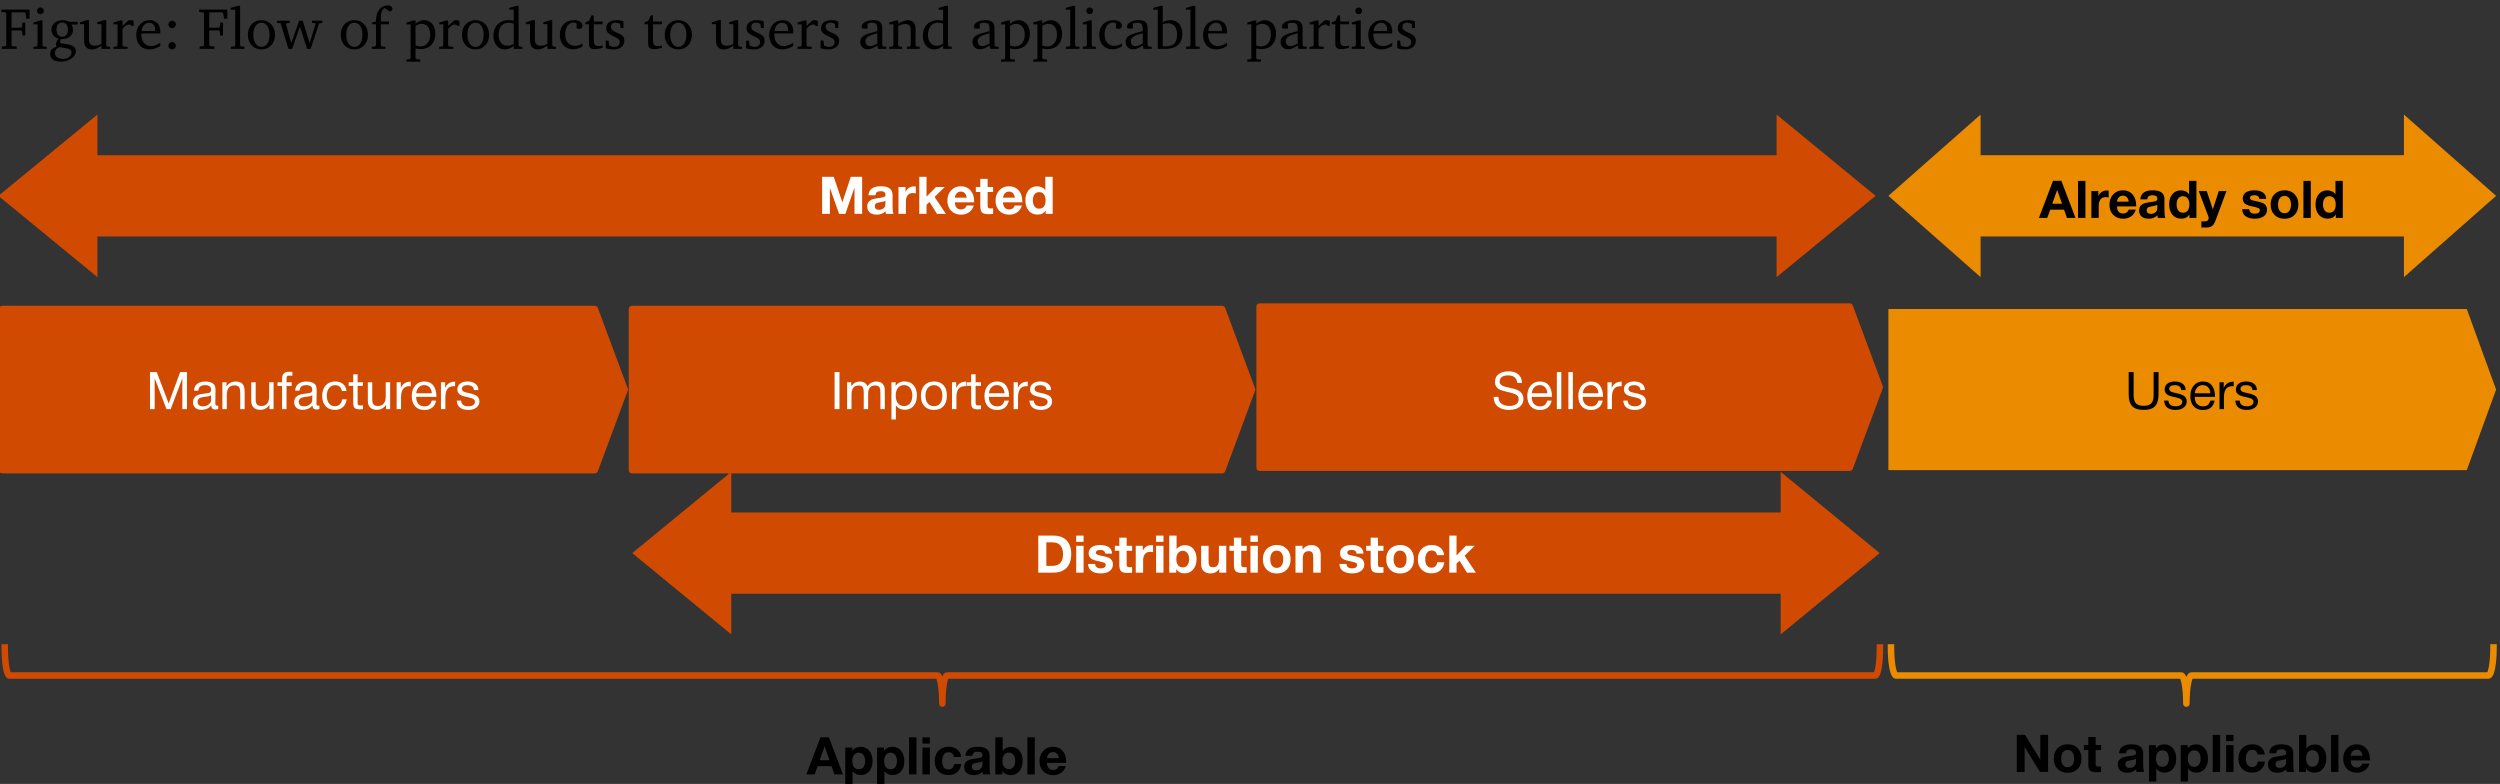 <?xml version="1.0" encoding="UTF-8"?><svg id="object" xmlns="http://www.w3.org/2000/svg" viewBox="0 0 769 241.129"><rect x="0" y="0" width="769" height="241.129" fill="#333333" stroke="none"/><defs><style>.cls-1{fill:#eb8c00;}.cls-1,.cls-2,.cls-3{fill-rule:evenodd;}.cls-4{fill:#fff;}.cls-5{isolation:isolate;}.cls-6{stroke:#eb8c00;}.cls-6,.cls-7{fill:none;stroke-linecap:square;}.cls-6,.cls-7,.cls-3{stroke-linejoin:round;stroke-width:2px;}.cls-2,.cls-3{fill:#d04a02;}.cls-7,.cls-3{stroke:#d04a02;}</style></defs><g class="cls-5"><path d="M.595,14.301l1.026-.09.306-.252V4.038l-.306-.252-1.17-.108v-.72h8.643v2.809h-.99l-.27-1.71-.234-.27H3.547v4.735h2.953l.252-.252.18-1.314h.846v3.979h-.846l-.18-1.314-.252-.271h-2.953v4.609l.306.252,1.278.09v.738H.595v-.738Z"/><path d="M13.069,6.289v7.724l.306.288.973.09v.648h-4.051v-.648l.954-.09.306-.288v-6.518h-1.26v-.558l2.07-.648h.702ZM13.483,3.335c0,.576-.468,1.026-1.044,1.026s-1.044-.45-1.044-1.026.468-1.044,1.044-1.044,1.044.468,1.044,1.044Z"/><path d="M23.925,6.703v.846h-1.98c.342.504.504,1.044.504,1.674,0,1.603-1.332,2.809-3.439,2.809h-.306c-.126.252-.198.522-.198.846,0,.126.018.252.036.396l1.729.27c2.125.324,3.061.882,3.061,2.215,0,.684-.378,1.458-1.08,2.017-.937.774-2.197,1.188-3.565,1.188-2.07,0-3.259-.9-3.259-2.323,0-1.134.72-2.017,1.962-2.233-.126-.252-.198-.522-.198-.81,0-.468.288-1.026.864-1.71-1.387-.324-2.233-1.369-2.233-2.719,0-1.747,1.369-2.971,3.493-2.971.702,0,1.351.162,2.035.504h2.575ZM16.867,16.281c0,1.044.954,1.855,2.449,1.855,1.603,0,2.683-.9,2.683-1.909,0-.972-.576-1.17-1.836-1.405l-1.747-.324c-.99.306-1.548.99-1.548,1.782ZM17.371,9.115c0,1.351.72,2.215,1.764,2.215s1.765-.864,1.765-2.215c0-1.368-.72-2.214-1.765-2.214s-1.764.828-1.764,2.214Z"/><path d="M27.361,6.198v5.96c0,1.296.54,1.909,1.746,1.909.667,0,1.351-.18,2.089-.54v-6.104h-1.278v-.558l2.088-.667h.684v7.814l.324.288.846.09v.648h-2.665v-1.008c-1.081.774-2.017,1.188-2.917,1.188-1.548,0-2.413-.955-2.413-2.755v-5.042h-1.278v-.558l2.088-.667h.685Z"/><path d="M34.902,14.391l.955-.09.306-.288v-6.518h-1.26v-.558l2.089-.648h.684v1.692c.63-.648,1.278-1.225,1.927-1.747.144-.036.306-.036.45-.036.36,0,.702.072,1.08.234v1.548h-.576c-.252-.306-.54-.432-.918-.432-.594,0-1.224.45-1.962,1.314v5.149l.306.288,1.26.09v.648h-4.339v-.648Z"/><path d="M49.304,14.121c-1.081.72-2.25,1.081-3.385,1.081-2.376,0-4.015-1.783-4.015-4.429,0-2.701,1.747-4.574,4.16-4.574,1.98,0,3.241,1.333,3.241,3.529,0,.198,0,.378-.018.576h-5.833v.198c0,2.305,1.206,3.673,3.025,3.673.9,0,1.782-.36,2.827-1.044v.99ZM47.72,9.241c0-1.44-.702-2.232-1.854-2.232-1.225,0-2.215,1.008-2.323,2.539h4.159c0-.108.018-.216.018-.306Z"/><path d="M54.091,7.513c0,.63-.522,1.152-1.152,1.152s-1.134-.522-1.134-1.152c0-.648.504-1.134,1.134-1.134s1.152.486,1.152,1.134ZM54.091,14.067c0,.63-.522,1.134-1.152,1.134s-1.134-.504-1.134-1.134c0-.648.504-1.152,1.134-1.152s1.152.504,1.152,1.152Z"/><path d="M61.415,14.301l1.026-.09.306-.252V4.038l-.306-.252-1.17-.108v-.72h8.643v2.809h-.99l-.27-1.71-.234-.27h-4.051v4.735h2.953l.252-.252.18-1.314h.846v3.979h-.846l-.18-1.314-.252-.271h-2.953v4.609l.306.252,1.278.09v.738h-4.537v-.738Z"/><path d="M70.991,14.391l1.062-.09.306-.288V2.994h-1.386v-.559l2.196-.648h.685v12.226l.324.288,1.026.09v.648h-4.213v-.648Z"/><path d="M84.601,10.7c0,2.665-1.782,4.501-4.195,4.501s-4.177-1.836-4.177-4.501c0-2.683,1.747-4.501,4.177-4.501s4.195,1.837,4.195,4.501ZM77.922,10.7c0,2.323,1.044,3.727,2.484,3.727,1.458,0,2.503-1.386,2.503-3.727,0-2.323-1.044-3.709-2.503-3.709s-2.484,1.368-2.484,3.709Z"/><path d="M89.136,6.378v.666l-.954.072-.216.288,1.639,5.852,2.413-6.878h1.099l2.125,6.878,1.836-5.852-.144-.288-.972-.072v-.666h3.187v.666l-1.008.145-2.575,7.85h-1.116l-2.179-6.824-2.431,6.824h-1.116l-2.395-7.886-1.099-.108v-.666h3.907Z"/><path d="M113.185,10.7c0,2.665-1.782,4.501-4.195,4.501s-4.177-1.836-4.177-4.501c0-2.683,1.747-4.501,4.177-4.501s4.195,1.837,4.195,4.501ZM106.506,10.7c0,2.323,1.044,3.727,2.484,3.727,1.458,0,2.503-1.386,2.503-3.727,0-2.323-1.044-3.709-2.503-3.709s-2.484,1.368-2.484,3.709Z"/><path d="M114.37,14.391l.955-.09.324-.288v-6.554h-1.152v-.576l1.152-.27v-.198c0-2.989,1.53-4.771,3.655-4.771.828,0,1.404.45,1.404,1.026,0,.45-.27.774-.738.9l-1.639-1.081c-.774.36-1.17,1.278-1.17,2.809v1.314h2.503v.846h-2.521v6.554l.306.288,1.116.09v.648h-4.195v-.648Z"/><path d="M125.044,18.316l.972-.09.288-.288V7.495h-1.26v-.558l2.089-.648h.684v.99c.936-.72,1.782-1.081,2.646-1.081,1.981,0,3.457,1.675,3.457,4.195,0,2.845-1.746,4.7-4.429,4.7-.468,0-1.008-.054-1.674-.162v3.007l.306.288,1.152.09v.648h-4.231v-.648ZM129.348,14.283c1.747,0,2.989-1.422,2.989-3.637,0-2.071-1.062-3.313-2.629-3.313-.594,0-1.207.198-1.891.612v6.05c.594.198,1.098.288,1.53.288Z"/><path d="M135.088,14.391l.955-.09.306-.288v-6.518h-1.26v-.558l2.089-.648h.684v1.692c.63-.648,1.278-1.225,1.927-1.747.144-.036.306-.036.45-.036.36,0,.702.072,1.08.234v1.548h-.576c-.252-.306-.54-.432-.918-.432-.594,0-1.224.45-1.962,1.314v5.149l.306.288,1.26.09v.648h-4.339v-.648Z"/><path d="M150.463,10.7c0,2.665-1.782,4.501-4.195,4.501s-4.177-1.836-4.177-4.501c0-2.683,1.747-4.501,4.177-4.501s4.195,1.837,4.195,4.501ZM143.783,10.7c0,2.323,1.044,3.727,2.484,3.727,1.458,0,2.503-1.386,2.503-3.727,0-2.323-1.044-3.709-2.503-3.709s-2.484,1.368-2.484,3.709Z"/><path d="M156.636,2.994v-.559l2.196-.648h.685v12.226l.306.288.864.09v.648h-2.665v-.936c-.918.738-1.783,1.098-2.773,1.098-1.962,0-3.475-1.692-3.475-4.213,0-2.881,1.926-4.808,4.663-4.808.504,0,1.026.072,1.584.198v-3.385h-1.386ZM158.022,7.261c-.612-.18-1.134-.288-1.584-.288-1.818,0-3.079,1.458-3.079,3.709,0,2.107,1.081,3.385,2.701,3.385.63,0,1.278-.216,1.962-.63v-6.176Z"/><path d="M164.537,6.198v5.96c0,1.296.54,1.909,1.746,1.909.667,0,1.351-.18,2.089-.54v-6.104h-1.278v-.558l2.088-.667h.684v7.814l.324.288.846.09v.648h-2.665v-1.008c-1.081.774-2.017,1.188-2.917,1.188-1.548,0-2.413-.955-2.413-2.755v-5.042h-1.278v-.558l2.088-.667h.685Z"/><path d="M176.255,15.165c-2.449,0-4.051-1.8-4.051-4.465,0-2.683,1.747-4.501,4.268-4.501,1.729,0,2.701.703,2.701,1.747,0,.558-.414.955-.954.955-.324,0-.594-.072-.864-.252v-1.476c-.271-.162-.559-.252-.864-.252-1.549,0-2.647,1.405-2.647,3.655,0,2.215,1.188,3.529,3.061,3.529.774,0,1.512-.252,2.287-.756v.936c-.99.576-1.962.882-2.935.882Z"/><path d="M180.016,7.459v-.558l1.188-.522.774-1.674h.667v1.909h2.737v.846h-2.737v4.753c0,1.368.234,1.962,1.494,1.962.414,0,.828-.054,1.243-.144v.666c-.846.271-1.657.396-2.359.396-1.495,0-1.873-.541-1.873-1.819v-5.815h-1.134Z"/><path d="M191.771,8.629h-.882l-.144-1.279c-.468-.252-.9-.378-1.333-.378-.954,0-1.494.486-1.494,1.296,0,.774.522,1.152,1.53,1.639.648.306,1.333.558,1.927,1.044.432.342.666.882.666,1.549,0,1.674-1.242,2.701-3.367,2.701-.9,0-1.693-.144-2.341-.378v-2.34h.864l.216,1.53c.504.288,1.026.414,1.603.414.954,0,1.621-.594,1.621-1.44,0-.936-.648-1.26-1.836-1.8-1.531-.685-2.323-1.261-2.323-2.467,0-1.584,1.134-2.521,3.187-2.521.792,0,1.494.126,2.106.396v2.035Z"/><path d="M198.231,7.459v-.558l1.188-.522.774-1.674h.667v1.909h2.737v.846h-2.737v4.753c0,1.368.234,1.962,1.494,1.962.414,0,.828-.054,1.243-.144v.666c-.846.271-1.657.396-2.359.396-1.495,0-1.873-.541-1.873-1.819v-5.815h-1.134Z"/><path d="M212.832,10.7c0,2.665-1.782,4.501-4.195,4.501s-4.177-1.836-4.177-4.501c0-2.683,1.747-4.501,4.177-4.501s4.195,1.837,4.195,4.501ZM206.152,10.7c0,2.323,1.044,3.727,2.484,3.727,1.458,0,2.503-1.386,2.503-3.727,0-2.323-1.044-3.709-2.503-3.709s-2.484,1.368-2.484,3.709Z"/><path d="M221.74,6.198v5.96c0,1.296.54,1.909,1.746,1.909.667,0,1.351-.18,2.089-.54v-6.104h-1.278v-.558l2.088-.667h.684v7.814l.324.288.846.09v.648h-2.665v-1.008c-1.081.774-2.017,1.188-2.917,1.188-1.548,0-2.413-.955-2.413-2.755v-5.042h-1.278v-.558l2.088-.667h.685Z"/><path d="M234.934,8.629h-.882l-.144-1.279c-.468-.252-.9-.378-1.333-.378-.954,0-1.494.486-1.494,1.296,0,.774.522,1.152,1.53,1.639.648.306,1.333.558,1.927,1.044.432.342.666.882.666,1.549,0,1.674-1.242,2.701-3.367,2.701-.9,0-1.693-.144-2.341-.378v-2.34h.864l.216,1.53c.504.288,1.026.414,1.603.414.954,0,1.621-.594,1.621-1.44,0-.936-.648-1.26-1.836-1.8-1.531-.685-2.323-1.261-2.323-2.467,0-1.584,1.134-2.521,3.187-2.521.792,0,1.494.126,2.106.396v2.035Z"/><path d="M244.007,14.121c-1.08.72-2.25,1.081-3.385,1.081-2.377,0-4.016-1.783-4.016-4.429,0-2.701,1.747-4.574,4.159-4.574,1.981,0,3.241,1.333,3.241,3.529,0,.198,0,.378-.018.576h-5.833v.198c0,2.305,1.206,3.673,3.025,3.673.9,0,1.782-.36,2.827-1.044v.99ZM242.422,9.241c0-1.44-.702-2.232-1.854-2.232-1.225,0-2.215,1.008-2.323,2.539h4.159c0-.108.018-.216.018-.306Z"/><path d="M245.319,14.391l.955-.09.306-.288v-6.518h-1.26v-.558l2.089-.648h.684v1.692c.63-.648,1.278-1.225,1.927-1.747.144-.036.306-.036.45-.036.36,0,.702.072,1.08.234v1.548h-.576c-.252-.306-.54-.432-.918-.432-.594,0-1.224.45-1.962,1.314v5.149l.306.288,1.26.09v.648h-4.339v-.648Z"/><path d="M257.848,8.629h-.882l-.144-1.279c-.468-.252-.9-.378-1.333-.378-.954,0-1.494.486-1.494,1.296,0,.774.522,1.152,1.53,1.639.648.306,1.333.558,1.927,1.044.432.342.666.882.666,1.549,0,1.674-1.242,2.701-3.367,2.701-.9,0-1.692-.144-2.34-.378v-2.34h.864l.216,1.53c.504.288,1.026.414,1.603.414.955,0,1.621-.594,1.621-1.44,0-.936-.648-1.26-1.836-1.8-1.531-.685-2.323-1.261-2.323-2.467,0-1.584,1.134-2.521,3.187-2.521.792,0,1.494.126,2.106.396v2.035Z"/><path d="M266.919,15.165c-1.422,0-2.305-.954-2.305-2.305,0-1.854,1.656-2.413,5.257-3.277v-.576c0-1.422-.36-2.017-1.656-2.017-.432,0-.882.09-1.369.288v1.512h-1.242c-.414,0-.558-.126-.558-.558,0-1.098,1.368-2.035,3.637-2.035,1.891,0,2.701.774,2.701,2.593v5.222l.306.288.954.09v.648h-2.539l-.234-1.044c-1.134.774-2.07,1.17-2.953,1.17ZM269.872,10.213c-2.502.685-3.673,1.207-3.673,2.449,0,.936.522,1.53,1.44,1.53.594,0,1.332-.288,2.232-.811v-3.169Z"/><path d="M273.524,14.391l.972-.09.306-.288v-6.518h-1.278v-.558l2.089-.648h.684v.99c1.207-.666,2.125-1.081,2.899-1.081,1.566,0,2.431.937,2.431,2.737v5.078l.306.288.972.09v.648h-3.943v-.648l.864-.09.306-.288v-4.771c0-1.314-.486-1.854-1.818-1.854-.576,0-1.26.216-2.017.594v6.032l.306.288.864.09v.648h-3.943v-.648Z"/><path d="M288.718,2.994v-.559l2.196-.648h.685v12.226l.306.288.864.09v.648h-2.665v-.936c-.918.738-1.783,1.098-2.773,1.098-1.962,0-3.475-1.692-3.475-4.213,0-2.881,1.926-4.808,4.663-4.808.504,0,1.026.072,1.584.198v-3.385h-1.386ZM290.104,7.261c-.612-.18-1.134-.288-1.584-.288-1.818,0-3.079,1.458-3.079,3.709,0,2.107,1.081,3.385,2.701,3.385.63,0,1.278-.216,1.962-.63v-6.176Z"/><path d="M301.443,15.165c-1.422,0-2.305-.954-2.305-2.305,0-1.854,1.656-2.413,5.257-3.277v-.576c0-1.422-.36-2.017-1.656-2.017-.432,0-.882.09-1.369.288v1.512h-1.242c-.414,0-.558-.126-.558-.558,0-1.098,1.368-2.035,3.637-2.035,1.891,0,2.701.774,2.701,2.593v5.222l.306.288.954.09v.648h-2.539l-.234-1.044c-1.134.774-2.07,1.17-2.953,1.17ZM304.395,10.213c-2.502.685-3.673,1.207-3.673,2.449,0,.936.522,1.53,1.44,1.53.594,0,1.332-.288,2.232-.811v-3.169Z"/><path d="M307.921,18.316l.972-.09.288-.288V7.495h-1.26v-.558l2.089-.648h.684v.99c.936-.72,1.782-1.081,2.646-1.081,1.981,0,3.457,1.675,3.457,4.195,0,2.845-1.746,4.7-4.429,4.7-.468,0-1.008-.054-1.674-.162v3.007l.306.288,1.152.09v.648h-4.231v-.648ZM312.224,14.283c1.747,0,2.989-1.422,2.989-3.637,0-2.071-1.062-3.313-2.629-3.313-.594,0-1.207.198-1.891.612v6.05c.594.198,1.098.288,1.53.288Z"/><path d="M317.839,18.316l.972-.09.288-.288V7.495h-1.26v-.558l2.089-.648h.684v.99c.936-.72,1.782-1.081,2.646-1.081,1.981,0,3.457,1.675,3.457,4.195,0,2.845-1.746,4.7-4.429,4.7-.468,0-1.008-.054-1.674-.162v3.007l.306.288,1.152.09v.648h-4.231v-.648ZM322.142,14.283c1.747,0,2.989-1.422,2.989-3.637,0-2.071-1.062-3.313-2.629-3.313-.594,0-1.207.198-1.891.612v6.05c.594.198,1.098.288,1.53.288Z"/><path d="M327.848,14.391l1.062-.09.306-.288V2.994h-1.386v-.559l2.196-.648h.685v12.226l.324.288,1.026.09v.648h-4.213v-.648Z"/><path d="M335.822,6.289v7.724l.306.288.972.09v.648h-4.051v-.648l.954-.09.306-.288v-6.518h-1.26v-.558l2.07-.648h.702ZM336.236,3.335c0,.576-.468,1.026-1.044,1.026s-1.044-.45-1.044-1.026.468-1.044,1.044-1.044,1.044.468,1.044,1.044Z"/><path d="M342.177,15.165c-2.449,0-4.051-1.8-4.051-4.465,0-2.683,1.747-4.501,4.268-4.501,1.729,0,2.701.703,2.701,1.747,0,.558-.414.955-.954.955-.324,0-.594-.072-.864-.252v-1.476c-.271-.162-.559-.252-.864-.252-1.549,0-2.647,1.405-2.647,3.655,0,2.215,1.188,3.529,3.061,3.529.774,0,1.512-.252,2.287-.756v.936c-.99.576-1.962.882-2.935.882Z"/><path d="M348.548,15.165c-1.422,0-2.305-.954-2.305-2.305,0-1.854,1.656-2.413,5.257-3.277v-.576c0-1.422-.36-2.017-1.656-2.017-.432,0-.882.09-1.369.288v1.512h-1.242c-.414,0-.558-.126-.558-.558,0-1.098,1.368-2.035,3.637-2.035,1.891,0,2.701.774,2.701,2.593v5.222l.306.288.954.09v.648h-2.539l-.234-1.044c-1.134.774-2.07,1.17-2.953,1.17ZM351.501,10.213c-2.502.685-3.673,1.207-3.673,2.449,0,.936.522,1.53,1.44,1.53.594,0,1.332-.288,2.232-.811v-3.169Z"/><path d="M357.656,1.787v5.042c.864-.414,1.674-.63,2.467-.63,2.143,0,3.565,1.657,3.565,4.231,0,2.953-1.818,4.609-5.222,4.609h-2.323V2.994h-1.386v-.559l2.215-.648h.684ZM358.557,14.265c2.413,0,3.511-1.134,3.511-3.619,0-2.251-1.026-3.493-2.827-3.493-.45,0-.972.108-1.584.288v6.77c.324.036.612.054.9.054Z"/><path d="M364.819,14.391l1.062-.09.306-.288V2.994h-1.386v-.559l2.196-.648h.685v12.226l.324.288,1.026.09v.648h-4.213v-.648Z"/><path d="M377.457,14.121c-1.08.72-2.25,1.081-3.385,1.081-2.377,0-4.016-1.783-4.016-4.429,0-2.701,1.747-4.574,4.159-4.574,1.981,0,3.241,1.333,3.241,3.529,0,.198,0,.378-.018.576h-5.833v.198c0,2.305,1.206,3.673,3.025,3.673.9,0,1.782-.36,2.827-1.044v.99ZM375.872,9.241c0-1.44-.702-2.232-1.854-2.232-1.225,0-2.215,1.008-2.323,2.539h4.159c0-.108.018-.216.018-.306Z"/><path d="M383.646,18.316l.973-.09.288-.288V7.495h-1.261v-.558l2.089-.648h.685v.99c.936-.72,1.782-1.081,2.646-1.081,1.98,0,3.457,1.675,3.457,4.195,0,2.845-1.746,4.7-4.43,4.7-.468,0-1.008-.054-1.674-.162v3.007l.306.288,1.152.09v.648h-4.231v-.648ZM387.95,14.283c1.746,0,2.989-1.422,2.989-3.637,0-2.071-1.062-3.313-2.629-3.313-.595,0-1.207.198-1.891.612v6.05c.594.198,1.098.288,1.53.288Z"/><path d="M396.211,15.165c-1.422,0-2.305-.954-2.305-2.305,0-1.854,1.656-2.413,5.258-3.277v-.576c0-1.422-.36-2.017-1.656-2.017-.433,0-.883.09-1.369.288v1.512h-1.242c-.414,0-.558-.126-.558-.558,0-1.098,1.368-2.035,3.637-2.035,1.891,0,2.701.774,2.701,2.593v5.222l.306.288.954.09v.648h-2.538l-.234-1.044c-1.135.774-2.07,1.17-2.953,1.17ZM399.164,10.213c-2.503.685-3.673,1.207-3.673,2.449,0,.936.521,1.53,1.44,1.53.594,0,1.332-.288,2.232-.811v-3.169Z"/><path d="M402.816,14.391l.954-.09.307-.288v-6.518h-1.261v-.558l2.089-.648h.684v1.692c.631-.648,1.278-1.225,1.927-1.747.145-.036.307-.036.45-.036.36,0,.702.072,1.08.234v1.548h-.576c-.252-.306-.54-.432-.918-.432-.594,0-1.225.45-1.963,1.314v5.149l.307.288,1.26.09v.648h-4.339v-.648Z"/><path d="M409.602,7.459v-.558l1.188-.522.773-1.674h.667v1.909h2.736v.846h-2.736v4.753c0,1.368.233,1.962,1.494,1.962.414,0,.828-.054,1.242-.144v.666c-.846.271-1.656.396-2.358.396-1.495,0-1.873-.541-1.873-1.819v-5.815h-1.134Z"/><path d="M418.566,6.289v7.724l.307.288.973.09v.648h-4.052v-.648l.954-.09.307-.288v-6.518h-1.261v-.558l2.07-.648h.702ZM418.981,3.335c0,.576-.469,1.026-1.045,1.026s-1.044-.45-1.044-1.026.468-1.044,1.044-1.044,1.045.468,1.045,1.044Z"/><path d="M428.27,14.121c-1.08.72-2.251,1.081-3.385,1.081-2.377,0-4.016-1.783-4.016-4.429,0-2.701,1.746-4.574,4.159-4.574,1.98,0,3.241,1.333,3.241,3.529,0,.198,0,.378-.019.576h-5.833v.198c0,2.305,1.206,3.673,3.024,3.673.9,0,1.782-.36,2.827-1.044v.99ZM426.685,9.241c0-1.44-.702-2.232-1.854-2.232-1.225,0-2.215,1.008-2.322,2.539h4.159c0-.108.018-.216.018-.306Z"/><path d="M435.235,8.629h-.882l-.145-1.279c-.468-.252-.9-.378-1.332-.378-.954,0-1.494.486-1.494,1.296,0,.774.521,1.152,1.53,1.639.648.306,1.332.558,1.927,1.044.432.342.666.882.666,1.549,0,1.674-1.242,2.701-3.367,2.701-.9,0-1.692-.144-2.341-.378v-2.34h.864l.216,1.53c.505.288,1.026.414,1.603.414.955,0,1.621-.594,1.621-1.44,0-.936-.648-1.26-1.837-1.8-1.53-.685-2.322-1.261-2.322-2.467,0-1.584,1.134-2.521,3.187-2.521.792,0,1.494.126,2.106.396v2.035Z"/></g><path class="cls-3" d="M.681,95.053h182.272l9.206,24.78-9.206,24.78H.681v-49.559Z"/><g class="cls-5"><path class="cls-4" d="M48.214,114.444l3.666,9.652,3.538-9.652h2.097v11.396h-1.425v-9.508l-3.569,9.508h-1.312l-3.633-9.508v9.508h-1.441v-11.396h2.081Z"/><path class="cls-4" d="M67.127,125.809c-.277.107-.587.16-.928.16-.779,0-1.179-.405-1.201-1.216-.779.875-1.777,1.312-2.993,1.312-.811,0-1.454-.208-1.929-.624-.475-.417-.712-.987-.712-1.713,0-1.473.977-2.332,2.929-2.577.128-.021.315-.042.56-.064.929-.106,1.5-.229,1.713-.368.246-.171.368-.464.368-.88,0-.907-.624-1.36-1.873-1.36-.641,0-1.126.13-1.457.392-.331.261-.528.691-.592,1.289h-1.329c.021-.886.336-1.574.944-2.065s1.446-.736,2.513-.736c1.163,0,2.027.267,2.593.8.182.171.315.395.4.672.085.277.133.504.144.68s.016.44.016.792c0,.405-.01,1.019-.032,1.841-.021.821-.032,1.435-.032,1.84,0,.299.04.51.12.632.08.123.227.184.44.184.085,0,.197-.016.336-.048v1.056ZM64.63,121.743c-.106.053-.243.096-.408.128-.165.032-.277.056-.336.072s-.2.037-.424.064-.341.04-.352.04c-.331.042-.547.072-.648.088-.101.016-.293.062-.576.136s-.483.16-.6.256c-.117.096-.232.238-.344.424-.112.187-.168.408-.168.664,0,.427.146.763.44,1.009.293.245.696.368,1.208.368.651,0,1.233-.192,1.745-.576.512-.384.768-.838.768-1.361v-1.504c-.096.075-.197.139-.304.192Z"/><path class="cls-4" d="M69.684,118.862c.683-1.003,1.622-1.504,2.817-1.504.971,0,1.673.253,2.105.76s.648,1.251.648,2.233v5.49h-1.36v-4.866c0-.405-.013-.723-.04-.952s-.093-.475-.2-.736c-.106-.261-.288-.451-.544-.568-.256-.117-.587-.176-.993-.176-1.568,0-2.353.992-2.353,2.977v4.322h-1.36v-8.259h1.28v1.28Z"/><path class="cls-4" d="M84.151,125.841h-1.264v-1.296c-.705,1.014-1.654,1.521-2.849,1.521-.875,0-1.553-.24-2.033-.72-.48-.48-.72-1.174-.72-2.081v-5.682h1.361v5.314c0,.651.125,1.145.376,1.48.251.336.702.504,1.353.504,1.611,0,2.417-.992,2.417-2.977v-4.322h1.36v8.259Z"/><path class="cls-4" d="M89.926,115.597c-.235-.042-.485-.064-.752-.064-.427,0-.707.069-.84.208s-.2.438-.2.896v.944h1.584v1.121h-1.584v7.139h-1.377v-7.139h-1.393v-1.121h1.393v-1.104c0-.747.192-1.289.576-1.625.384-.336.955-.504,1.713-.504.235,0,.528.021.88.064v1.185Z"/><path class="cls-4" d="M98.247,125.809c-.277.107-.587.16-.928.16-.779,0-1.179-.405-1.201-1.216-.779.875-1.777,1.312-2.993,1.312-.811,0-1.454-.208-1.929-.624-.475-.417-.712-.987-.712-1.713,0-1.473.977-2.332,2.929-2.577.128-.021.315-.042.56-.064.929-.106,1.5-.229,1.713-.368.246-.171.368-.464.368-.88,0-.907-.624-1.36-1.873-1.36-.641,0-1.126.13-1.457.392-.331.261-.528.691-.592,1.289h-1.329c.021-.886.336-1.574.944-2.065s1.446-.736,2.513-.736c1.163,0,2.027.267,2.593.8.182.171.315.395.4.672.085.277.133.504.144.68s.016.44.016.792c0,.405-.01,1.019-.032,1.841-.021.821-.032,1.435-.032,1.84,0,.299.04.51.12.632.08.123.227.184.44.184.085,0,.197-.016.336-.048v1.056ZM95.75,121.743c-.106.053-.243.096-.408.128-.165.032-.277.056-.336.072s-.2.037-.424.064-.341.04-.352.04c-.331.042-.547.072-.648.088-.101.016-.293.062-.576.136s-.483.16-.6.256c-.117.096-.232.238-.344.424-.112.187-.168.408-.168.664,0,.427.146.763.44,1.009.293.245.696.368,1.208.368.651,0,1.233-.192,1.745-.576.512-.384.768-.838.768-1.361v-1.504c-.096.075-.197.139-.304.192Z"/><path class="cls-4" d="M105.503,125.201c-.635.587-1.459.88-2.473.88-1.249,0-2.214-.387-2.897-1.161-.683-.773-1.024-1.806-1.024-3.097,0-1.376.357-2.468,1.072-3.273s1.681-1.208,2.897-1.208c1.014,0,1.825.253,2.433.76s.966,1.23,1.072,2.169h-1.408c-.246-1.195-.939-1.792-2.081-1.792-.79,0-1.414.291-1.873.872s-.688,1.369-.688,2.361c0,1.003.219,1.793.656,2.369s1.041.864,1.809.864c.619,0,1.123-.181,1.512-.544.39-.363.638-.886.745-1.569h1.376c-.118.993-.494,1.782-1.128,2.369Z"/><path class="cls-4" d="M111.654,118.702h-1.649v4.818c0,.267.003.443.008.528.005.085.035.2.088.344s.144.238.272.28.31.064.544.064c.203,0,.448-.016.736-.048v1.168c-.384.042-.731.064-1.041.064-.384,0-.704-.043-.96-.128-.256-.085-.451-.182-.584-.288-.133-.107-.232-.296-.296-.568s-.102-.501-.112-.688c-.011-.187-.016-.499-.016-.936v-4.61h-1.393v-1.121h1.393v-2.449h1.36v2.449h1.649v1.121Z"/><path class="cls-4" d="M120.006,125.841h-1.264v-1.296c-.705,1.014-1.654,1.521-2.849,1.521-.875,0-1.553-.24-2.033-.72-.48-.48-.72-1.174-.72-2.081v-5.682h1.361v5.314c0,.651.125,1.145.376,1.48.251.336.702.504,1.353.504,1.611,0,2.417-.992,2.417-2.977v-4.322h1.36v8.259Z"/><path class="cls-4" d="M126.357,118.798c-.096-.011-.213-.016-.352-.016-.438,0-.816.066-1.137.2-.32.133-.573.307-.76.521-.187.213-.339.48-.456.8-.117.32-.195.64-.232.96-.038.32-.056.683-.056,1.088v3.489h-1.36v-8.259h1.296v1.777c.544-1.312,1.563-1.969,3.057-1.969v1.408Z"/><path class="cls-4" d="M130.549,126.113c-1.217,0-2.169-.379-2.857-1.136-.688-.758-1.032-1.809-1.032-3.153,0-1.334.355-2.415,1.064-3.241.709-.827,1.635-1.241,2.777-1.241,1.27,0,2.212.43,2.825,1.289.614.859.92,1.945.92,3.257v.192h-6.21l-.016.096c0,.875.229,1.563.688,2.065s1.088.752,1.889.752c.598,0,1.07-.139,1.417-.417s.616-.726.809-1.344h1.329c-.417,1.92-1.617,2.881-3.602,2.881ZM132.118,119.126c-.416-.443-.965-.664-1.648-.664-.662,0-1.211.224-1.649.672s-.699,1.062-.784,1.84h4.802c-.064-.79-.304-1.406-.721-1.849Z"/><path class="cls-4" d="M139.989,118.798c-.096-.011-.213-.016-.352-.016-.438,0-.816.066-1.137.2-.32.133-.573.307-.76.521-.187.213-.339.48-.456.8-.117.32-.195.64-.232.96-.038.32-.056.683-.056,1.088v3.489h-1.36v-8.259h1.296v1.777c.544-1.312,1.563-1.969,3.057-1.969v1.408Z"/><path class="cls-4" d="M145.782,119.982c-.085-1.003-.758-1.504-2.017-1.504-.522,0-.934.101-1.232.304-.299.203-.448.475-.448.816,0,.096.011.189.032.28s.062.171.12.24.112.13.16.184c.048.053.128.104.24.152.112.048.198.088.256.12.059.032.166.067.32.104.155.037.264.064.328.08.064.016.189.045.376.088.187.043.307.069.36.08.395.085.691.155.889.208.197.054.469.152.816.296.347.144.611.293.792.448.182.155.344.368.488.64s.216.579.216.92c0,.8-.312,1.443-.937,1.929s-1.454.728-2.489.728c-1.12,0-1.982-.245-2.585-.736-.603-.491-.926-1.201-.968-2.129h1.345c.075,1.163.821,1.745,2.241,1.745.608,0,1.097-.125,1.465-.376.368-.25.552-.584.552-1,0-.278-.096-.507-.288-.688-.192-.181-.405-.312-.64-.392s-.571-.173-1.008-.28c-.064-.011-.112-.021-.144-.032-.096-.021-.301-.067-.616-.136s-.542-.125-.68-.168c-.139-.043-.339-.109-.601-.2-.261-.091-.456-.187-.584-.288s-.27-.229-.424-.384-.264-.336-.328-.544c-.064-.208-.096-.446-.096-.712,0-.747.286-1.339.856-1.777s1.336-.656,2.297-.656c.971,0,1.764.229,2.377.688.614.458.92,1.11.92,1.953h-1.36Z"/></g><path class="cls-3" d="M194.403,95.053h181.521l9.206,24.78-9.206,24.78h-181.521v-49.559Z"/><g class="cls-5"><path class="cls-4" d="M258.224,125.841h-1.504v-11.396h1.504v11.396Z"/><path class="cls-4" d="M261.84,118.782c.363-.491.752-.849,1.169-1.073.416-.224.923-.336,1.521-.336,1.131,0,1.894.475,2.289,1.424.715-.96,1.627-1.44,2.737-1.44.854,0,1.502.237,1.945.712.443.475.664,1.139.664,1.993v5.778h-1.36v-5.202c0-.683-.107-1.198-.32-1.544-.213-.347-.656-.521-1.328-.521-1.409,0-2.113.859-2.113,2.577v4.69h-1.36v-5.298c0-.629-.104-1.112-.312-1.448-.208-.336-.611-.504-1.208-.504-.843,0-1.427.259-1.753.776-.325.518-.488,1.219-.488,2.105v4.37h-1.36v-8.259h1.28v1.201Z"/><path class="cls-4" d="M275.488,118.75c.597-.95,1.526-1.425,2.785-1.425,1.153,0,2.068.39,2.745,1.168.678.779,1.017,1.835,1.017,3.169s-.333,2.398-1,3.193-1.566,1.192-2.697,1.192c-1.185,0-2.108-.454-2.77-1.36v4.337h-1.36v-11.444h1.28v1.168ZM276.2,119.318c-.454.571-.68,1.358-.68,2.361s.232,1.79.696,2.361,1.097.856,1.897.856c.779,0,1.393-.288,1.84-.864.448-.576.672-1.361.672-2.353,0-1.003-.227-1.79-.68-2.361-.454-.571-1.081-.856-1.881-.856-.79,0-1.411.285-1.865.856Z"/><path class="cls-4" d="M290.226,118.478c.693.757,1.041,1.819,1.041,3.185,0,1.398-.347,2.486-1.041,3.265-.694.779-1.67,1.168-2.929,1.168s-2.246-.384-2.961-1.152c-.715-.768-1.072-1.835-1.072-3.201,0-1.355.363-2.428,1.088-3.217s1.713-1.185,2.961-1.185,2.219.379,2.913,1.137ZM285.376,119.358c-.47.587-.704,1.371-.704,2.353,0,1.014.232,1.806.696,2.377.464.571,1.112.856,1.945.856.8,0,1.427-.288,1.88-.864.454-.576.681-1.371.681-2.385,0-.982-.232-1.764-.696-2.345-.464-.582-1.097-.872-1.897-.872s-1.435.293-1.905.88Z"/><path class="cls-4" d="M297.185,118.798c-.096-.011-.213-.016-.352-.016-.438,0-.816.066-1.137.2-.32.133-.573.307-.76.521-.187.213-.339.48-.456.8-.117.32-.195.64-.232.96-.038.32-.056.683-.056,1.088v3.489h-1.36v-8.259h1.296v1.777c.544-1.312,1.563-1.969,3.057-1.969v1.408Z"/><path class="cls-4" d="M301.745,118.702h-1.649v4.818c0,.267.003.443.008.528.005.085.035.2.088.344s.144.238.272.28.31.064.544.064c.203,0,.448-.016.736-.048v1.168c-.384.042-.731.064-1.041.064-.384,0-.704-.043-.96-.128-.256-.085-.451-.182-.584-.288-.133-.107-.232-.296-.296-.568s-.102-.501-.112-.688c-.011-.187-.016-.499-.016-.936v-4.61h-1.393v-1.121h1.393v-2.449h1.36v2.449h1.649v1.121Z"/><path class="cls-4" d="M306.704,126.113c-1.217,0-2.169-.379-2.857-1.136-.688-.758-1.032-1.809-1.032-3.153,0-1.334.355-2.415,1.064-3.241.709-.827,1.635-1.241,2.777-1.241,1.27,0,2.212.43,2.825,1.289.614.859.92,1.945.92,3.257v.192h-6.21l-.016.096c0,.875.229,1.563.688,2.065s1.088.752,1.889.752c.598,0,1.07-.139,1.417-.417.347-.277.616-.726.809-1.344h1.329c-.417,1.92-1.617,2.881-3.602,2.881ZM308.273,119.126c-.416-.443-.965-.664-1.648-.664-.662,0-1.211.224-1.649.672s-.699,1.062-.784,1.84h4.802c-.064-.79-.304-1.406-.721-1.849Z"/><path class="cls-4" d="M316.144,118.798c-.096-.011-.213-.016-.352-.016-.438,0-.816.066-1.137.2-.32.133-.573.307-.76.521-.187.213-.339.48-.456.8-.117.32-.195.64-.232.96-.038.32-.056.683-.056,1.088v3.489h-1.36v-8.259h1.296v1.777c.544-1.312,1.563-1.969,3.057-1.969v1.408Z"/><path class="cls-4" d="M321.936,119.982c-.085-1.003-.758-1.504-2.017-1.504-.522,0-.934.101-1.232.304-.299.203-.448.475-.448.816,0,.096.011.189.032.28s.062.171.12.24.112.13.16.184c.048.053.128.104.24.152.112.048.198.088.256.12.059.032.166.067.32.104.155.037.264.064.328.08.064.016.189.045.376.088.187.043.307.069.36.08.395.085.691.155.889.208.197.054.469.152.816.296.347.144.611.293.792.448.182.155.344.368.488.64s.216.579.216.92c0,.8-.312,1.443-.937,1.929s-1.454.728-2.489.728c-1.12,0-1.982-.245-2.585-.736-.603-.491-.926-1.201-.968-2.129h1.345c.075,1.163.821,1.745,2.241,1.745.608,0,1.097-.125,1.465-.376.368-.25.552-.584.552-1,0-.278-.096-.507-.288-.688-.192-.181-.405-.312-.64-.392s-.571-.173-1.008-.28c-.064-.011-.112-.021-.144-.032-.096-.021-.301-.067-.616-.136s-.542-.125-.68-.168c-.139-.043-.339-.109-.601-.2-.261-.091-.456-.187-.584-.288s-.27-.229-.424-.384-.264-.336-.328-.544c-.064-.208-.096-.446-.096-.712,0-.747.286-1.339.856-1.777s1.336-.656,2.297-.656c.971,0,1.764.229,2.377.688.614.458.92,1.11.92,1.953h-1.36Z"/></g><path class="cls-3" d="M387.462,94.303h181.521l9.206,24.78-9.206,24.78h-181.521v-49.559Z"/><g class="cls-5"><path class="cls-4" d="M466.709,117.79c-.16-1.547-1.104-2.321-2.833-2.321-.821,0-1.457.165-1.905.496-.447.331-.672.795-.672,1.393,0,.213.032.4.096.56.064.16.174.302.328.424.155.123.302.227.44.312s.357.171.656.256.539.146.721.184c.182.037.464.099.849.184.469.096.858.184,1.168.264.31.08.678.211,1.104.393.427.181.766.381,1.017.6s.47.509.656.873c.187.363.28.773.28,1.232,0,.8-.225,1.47-.673,2.009-.448.539-.992.915-1.633,1.128-.64.213-1.35.32-2.129.32-1.43,0-2.574-.338-3.433-1.016-.859-.678-1.289-1.678-1.289-3.001h1.457c.032.971.357,1.678.977,2.121.618.443,1.424.664,2.417.664.778,0,1.445-.163,2-.488.556-.326.833-.856.833-1.593,0-.341-.075-.632-.225-.873-.149-.24-.384-.438-.704-.592s-.641-.28-.96-.376c-.32-.096-.742-.203-1.265-.32-.075-.011-.128-.021-.16-.032-1.174-.267-1.942-.48-2.305-.641-1.11-.48-1.665-1.307-1.665-2.481,0-1.088.403-1.902,1.208-2.441.806-.539,1.78-.808,2.922-.808,1.248,0,2.246.299,2.993.896.747.597,1.142,1.488,1.185,2.673h-1.457Z"/><path class="cls-4" d="M473.683,126.113c-1.216,0-2.169-.379-2.856-1.136-.688-.758-1.033-1.809-1.033-3.153,0-1.334.355-2.415,1.064-3.241.71-.827,1.636-1.241,2.777-1.241,1.271,0,2.212.43,2.825,1.289s.921,1.945.921,3.257v.192h-6.211l-.016.096c0,.875.229,1.563.688,2.065.459.501,1.089.752,1.89.752.597,0,1.069-.139,1.416-.417s.616-.726.809-1.344h1.328c-.416,1.92-1.616,2.881-3.602,2.881ZM475.253,119.126c-.417-.443-.966-.664-1.649-.664-.661,0-1.211.224-1.648.672s-.699,1.062-.784,1.84h4.802c-.063-.79-.304-1.406-.72-1.849Z"/><path class="cls-4" d="M480.259,125.841h-1.376v-11.396h1.376v11.396Z"/><path class="cls-4" d="M483.81,125.841h-1.376v-11.396h1.376v11.396Z"/><path class="cls-4" d="M489.379,126.113c-1.216,0-2.169-.379-2.856-1.136-.688-.758-1.033-1.809-1.033-3.153,0-1.334.355-2.415,1.064-3.241.71-.827,1.636-1.241,2.777-1.241,1.271,0,2.212.43,2.825,1.289s.921,1.945.921,3.257v.192h-6.211l-.016.096c0,.875.229,1.563.688,2.065.459.501,1.089.752,1.89.752.597,0,1.069-.139,1.416-.417s.616-.726.809-1.344h1.328c-.416,1.92-1.616,2.881-3.602,2.881ZM490.948,119.126c-.417-.443-.966-.664-1.649-.664-.661,0-1.211.224-1.648.672s-.699,1.062-.784,1.84h4.802c-.063-.79-.304-1.406-.72-1.849Z"/><path class="cls-4" d="M498.819,118.798c-.096-.011-.213-.016-.353-.016-.438,0-.815.066-1.136.2s-.574.307-.761.521-.339.48-.456.8c-.117.32-.194.64-.232.96-.037.32-.056.683-.056,1.088v3.489h-1.36v-8.259h1.296v1.777c.545-1.312,1.563-1.969,3.058-1.969v1.408Z"/><path class="cls-4" d="M504.61,119.982c-.085-1.003-.757-1.504-2.017-1.504-.522,0-.934.101-1.232.304-.299.203-.448.475-.448.816,0,.096.011.189.032.28s.062.171.12.24.112.13.16.184c.048.053.128.104.24.152.111.048.197.088.256.12.059.032.165.067.32.104.154.037.264.064.328.08.063.016.189.045.376.088.187.043.307.069.36.08.395.085.69.155.888.208.198.054.47.152.816.296s.611.293.793.448c.181.155.344.368.488.64.144.272.216.579.216.92,0,.8-.312,1.443-.937,1.929s-1.454.728-2.489.728c-1.12,0-1.981-.245-2.585-.736-.603-.491-.926-1.201-.969-2.129h1.345c.075,1.163.822,1.745,2.241,1.745.608,0,1.097-.125,1.465-.376.368-.25.552-.584.552-1,0-.278-.096-.507-.288-.688-.191-.181-.405-.312-.64-.392-.235-.08-.571-.173-1.009-.28-.064-.011-.112-.021-.145-.032-.096-.021-.301-.067-.616-.136-.314-.069-.541-.125-.68-.168-.139-.043-.339-.109-.601-.2s-.456-.187-.584-.288-.27-.229-.424-.384c-.155-.155-.265-.336-.328-.544-.064-.208-.097-.446-.097-.712,0-.747.285-1.339.856-1.777s1.337-.656,2.297-.656c.972,0,1.764.229,2.377.688.613.458.921,1.11.921,1.953h-1.361Z"/></g><path class="cls-1" d="M580.871,95.053h177.909l9.023,24.78-9.023,24.78h-177.909v-49.559Z"/><g class="cls-5"><path d="M656.307,114.444v7.187c0,1.109.24,1.92.721,2.433.479.512,1.264.769,2.353.769,1.12,0,1.913-.262,2.377-.785.464-.522.696-1.328.696-2.417v-7.187h1.521v6.787c0,1.665-.347,2.889-1.04,3.673-.694.785-1.878,1.177-3.554,1.177-1.622,0-2.793-.382-3.514-1.145-.72-.763-1.08-1.945-1.08-3.545v-6.947h1.521Z"/><path d="M670.947,119.982c-.085-1.003-.757-1.504-2.017-1.504-.522,0-.934.101-1.232.304-.299.203-.448.475-.448.816,0,.096.011.189.032.28s.062.171.12.24.112.13.16.184c.048.053.128.104.24.152.111.048.197.088.256.12.059.032.165.067.32.104.154.037.264.064.328.08.063.016.189.045.376.088.187.043.307.069.36.08.395.085.69.155.888.208.198.054.47.152.816.296s.611.293.793.448c.181.155.344.368.488.64.144.272.216.579.216.92,0,.8-.312,1.443-.937,1.929s-1.454.728-2.489.728c-1.12,0-1.981-.245-2.585-.736-.603-.491-.926-1.201-.969-2.129h1.345c.075,1.163.822,1.745,2.241,1.745.608,0,1.097-.125,1.465-.376.368-.25.552-.584.552-1,0-.278-.096-.507-.288-.688-.191-.181-.405-.312-.64-.392-.235-.08-.571-.173-1.009-.28-.064-.011-.112-.021-.145-.032-.096-.021-.301-.067-.616-.136-.314-.069-.541-.125-.68-.168-.139-.043-.339-.109-.601-.2s-.456-.187-.584-.288-.27-.229-.424-.384c-.155-.155-.265-.336-.328-.544-.064-.208-.097-.446-.097-.712,0-.747.285-1.339.856-1.777s1.337-.656,2.297-.656c.972,0,1.764.229,2.377.688.613.458.921,1.11.921,1.953h-1.361Z"/><path d="M677.635,126.113c-1.216,0-2.169-.379-2.856-1.136-.688-.758-1.033-1.809-1.033-3.153,0-1.334.355-2.415,1.064-3.241.71-.827,1.636-1.241,2.777-1.241,1.271,0,2.212.43,2.825,1.289s.921,1.945.921,3.257v.192h-6.211l-.016.096c0,.875.229,1.563.688,2.065.459.501,1.089.752,1.89.752.597,0,1.069-.139,1.416-.417s.616-.726.809-1.344h1.328c-.416,1.92-1.616,2.881-3.602,2.881ZM679.204,119.126c-.416-.443-.966-.664-1.649-.664-.661,0-1.211.224-1.648.672s-.699,1.062-.784,1.84h4.802c-.063-.79-.304-1.406-.72-1.849Z"/><path d="M687.075,118.798c-.096-.011-.213-.016-.353-.016-.438,0-.815.066-1.136.2s-.574.307-.761.521-.339.48-.456.8c-.117.32-.194.64-.232.96-.037.32-.056.683-.056,1.088v3.489h-1.36v-8.259h1.296v1.777c.545-1.312,1.563-1.969,3.058-1.969v1.408Z"/><path d="M692.867,119.982c-.085-1.003-.757-1.504-2.017-1.504-.522,0-.934.101-1.232.304-.299.203-.448.475-.448.816,0,.096.011.189.032.28s.062.171.12.24.112.13.16.184c.048.053.128.104.24.152.111.048.197.088.256.12.059.032.165.067.32.104.154.037.264.064.328.08.063.016.189.045.376.088.187.043.307.069.36.08.395.085.69.155.888.208.198.054.47.152.816.296s.611.293.793.448c.181.155.344.368.488.64.144.272.216.579.216.92,0,.8-.312,1.443-.937,1.929s-1.454.728-2.489.728c-1.12,0-1.981-.245-2.585-.736-.603-.491-.926-1.201-.969-2.129h1.345c.075,1.163.822,1.745,2.241,1.745.608,0,1.097-.125,1.465-.376.368-.25.552-.584.552-1,0-.278-.096-.507-.288-.688-.191-.181-.405-.312-.64-.392-.235-.08-.571-.173-1.009-.28-.064-.011-.112-.021-.145-.032-.096-.021-.301-.067-.616-.136-.314-.069-.541-.125-.68-.168-.139-.043-.339-.109-.601-.2s-.456-.187-.584-.288-.27-.229-.424-.384c-.155-.155-.265-.336-.328-.544-.064-.208-.097-.446-.097-.712,0-.747.285-1.339.856-1.777s1.337-.656,2.297-.656c.972,0,1.764.229,2.377.688.613.458.921,1.11.921,1.953h-1.361Z"/></g><path class="cls-2" d="M-.498,60.245l30.457-25v12.5h516.524v-12.5l30.457,25-30.457,25v-12.5H29.959v12.5L-.498,60.245Z"/><g class="cls-5"><path class="cls-4" d="M252.886,54.391h3.569l2.657,7.827,2.593-7.827h3.49v11.396h-2.353v-8.099l-2.801,8.099h-1.937l-2.833-8.019v8.019h-2.385v-11.396Z"/><path class="cls-4" d="M272.536,65.788c-.075-.213-.128-.48-.16-.8-.694.693-1.585,1.041-2.673,1.041-.917,0-1.638-.222-2.161-.665s-.784-1.054-.784-1.833c0-.352.045-.662.136-.928.091-.267.24-.491.448-.672.208-.182.406-.331.592-.448.187-.118.445-.213.776-.288.331-.075.598-.131.8-.168.203-.038.485-.078.848-.12.801-.107,1.337-.219,1.609-.336.272-.117.408-.336.408-.656,0-.736-.496-1.104-1.489-1.104-.523,0-.907.094-1.152.28s-.405.515-.48.984h-2.129c.128-1.857,1.403-2.785,3.825-2.785,2.401,0,3.602.896,3.602,2.689v3.57c0,1.045.096,1.792.288,2.241h-2.305ZM270.76,62.202c-.672.107-1.11.24-1.312.4-.235.203-.352.48-.352.832,0,.342.109.611.328.809.219.197.525.296.92.296.608,0,1.096-.163,1.464-.488.368-.325.552-.776.552-1.353v-.928c-.267.16-.8.304-1.601.432Z"/><path class="cls-4" d="M281.704,59.481c-.32-.064-.614-.096-.88-.096-.747,0-1.296.238-1.649.712-.352.475-.528,1.113-.528,1.913v3.777h-2.273v-8.259h2.161v1.521c.544-1.142,1.436-1.713,2.673-1.713.106,0,.272.016.496.048v2.097Z"/><path class="cls-4" d="M287.479,60.585l3.474,5.202h-2.753l-2.273-3.666-.928.864v2.801h-2.225v-11.396h2.225v6.098l2.913-2.961h2.673l-3.105,3.057Z"/><path class="cls-4" d="M298.096,65.292c-.688.491-1.507.736-2.457.736-1.27,0-2.292-.395-3.065-1.185-.773-.79-1.16-1.835-1.16-3.137,0-1.281.389-2.337,1.168-3.169.779-.833,1.771-1.249,2.977-1.249,1.249,0,2.241.424,2.977,1.272.736.849,1.104,1.998,1.104,3.45v.224h-5.922c.011.715.184,1.259.521,1.632.336.374.808.561,1.417.561.8,0,1.36-.4,1.681-1.201h2.177c-.256.886-.729,1.574-1.417,2.065ZM296.807,59.457c-.299-.347-.715-.52-1.249-.52-.501,0-.917.165-1.249.496s-.528.784-.592,1.36h3.618c-.053-.544-.229-.99-.528-1.336Z"/><path class="cls-4" d="M305.479,59.065h-1.681v3.89c0,.245.005.424.016.536.011.112.048.227.112.344.064.117.163.195.296.232.133.038.323.056.568.056.277,0,.507-.011.688-.032v1.729c-.555.042-1.014.064-1.376.064-.993,0-1.667-.173-2.025-.521-.357-.347-.536-1.016-.536-2.009v-4.29h-1.376v-1.537h1.376v-2.497h2.257v2.497h1.681v1.537Z"/><path class="cls-4" d="M312.912,65.292c-.688.491-1.507.736-2.457.736-1.27,0-2.292-.395-3.065-1.185-.773-.79-1.16-1.835-1.16-3.137,0-1.281.389-2.337,1.168-3.169.779-.833,1.771-1.249,2.977-1.249,1.249,0,2.241.424,2.977,1.272.736.849,1.104,1.998,1.104,3.45v.224h-5.922c.011.715.184,1.259.521,1.632.336.374.808.561,1.417.561.8,0,1.36-.4,1.681-1.201h2.177c-.256.886-.728,1.574-1.417,2.065ZM311.623,59.457c-.299-.347-.715-.52-1.249-.52-.501,0-.917.165-1.249.496s-.528.784-.592,1.36h3.618c-.053-.544-.229-.99-.528-1.336Z"/><path class="cls-4" d="M321.655,65.788v-1.057c-.544.854-1.376,1.281-2.497,1.281-1.142,0-2.052-.397-2.729-1.192-.677-.795-1.016-1.859-1.016-3.193,0-1.302.328-2.348.984-3.137s1.534-1.185,2.633-1.185c.512,0,.995.107,1.449.32s.808.522,1.064.928v-4.162h2.257v11.396h-2.145ZM321.103,59.769c-.347-.448-.83-.672-1.449-.672s-1.099.224-1.441.672c-.341.448-.512,1.067-.512,1.857,0,.8.173,1.427.52,1.881.347.453.824.68,1.433.68.629,0,1.115-.222,1.457-.665.341-.442.512-1.069.512-1.88,0-.8-.173-1.425-.52-1.873Z"/></g><path class="cls-1" d="M580.871,60.245l28.359-25v12.5h130.217v-12.5l28.356,25-28.356,25v-12.5h-130.217v12.5l-28.359-25Z"/><g class="cls-5"><path d="M638.422,67.036h-2.625l-.896-2.545h-4.241l-.929,2.545h-2.562l4.338-11.413h2.577l4.338,11.413ZM632.788,58.425l-1.521,4.242h3.025l-1.504-4.242Z"/><path d="M641.474,67.036h-2.272v-11.396h2.272v11.396Z"/><path d="M648.628,60.729c-.32-.064-.613-.096-.881-.096-.746,0-1.296.237-1.648.712-.352.475-.528,1.113-.528,1.913v3.777h-2.272v-8.259h2.161v1.521c.544-1.142,1.435-1.712,2.673-1.712.106,0,.271.016.496.048v2.097Z"/><path d="M655.548,66.54c-.688.491-1.508.736-2.457.736-1.27,0-2.292-.395-3.065-1.185s-1.16-1.835-1.16-3.137c0-1.281.39-2.337,1.168-3.169.779-.833,1.771-1.249,2.978-1.249,1.249,0,2.241.424,2.978,1.272.736.849,1.104,1.998,1.104,3.45v.224h-5.923c.011.715.185,1.259.521,1.632s.809.561,1.416.561c.801,0,1.361-.4,1.681-1.201h2.178c-.257.886-.729,1.574-1.417,2.065ZM654.26,60.706c-.299-.347-.716-.52-1.249-.52-.502,0-.918.165-1.248.496-.331.331-.528.784-.593,1.36h3.617c-.053-.544-.229-.99-.527-1.336Z"/><path d="M663.764,67.036c-.074-.213-.128-.48-.16-.8-.693.693-1.584,1.041-2.673,1.041-.918,0-1.638-.222-2.161-.665-.522-.443-.784-1.054-.784-1.833,0-.352.046-.662.137-.929.09-.267.239-.491.448-.672.208-.182.405-.331.592-.448.187-.118.445-.213.776-.288s.598-.131.801-.168c.202-.038.485-.078.848-.12.801-.107,1.337-.219,1.608-.336.272-.117.408-.336.408-.656,0-.736-.496-1.104-1.488-1.104-.522,0-.907.094-1.152.28-.245.187-.405.515-.48.984h-2.129c.128-1.857,1.403-2.785,3.826-2.785,2.4,0,3.602.896,3.602,2.689v3.57c0,1.045.096,1.792.288,2.241h-2.306ZM661.987,63.451c-.672.107-1.109.24-1.312.4-.235.203-.353.48-.353.832,0,.341.109.611.328.809.219.197.525.296.921.296.608,0,1.097-.163,1.465-.488.367-.325.552-.776.552-1.353v-.928c-.267.16-.801.304-1.601.432Z"/><path d="M673.475,67.036v-1.057c-.544.854-1.376,1.281-2.497,1.281-1.142,0-2.051-.397-2.729-1.192s-1.017-1.859-1.017-3.193c0-1.302.328-2.348.984-3.137s1.534-1.185,2.633-1.185c.513,0,.995.107,1.449.32.453.213.808.522,1.064.928v-4.162h2.257v11.396h-2.146ZM672.924,61.018c-.347-.448-.83-.672-1.449-.672s-1.099.224-1.44.672c-.341.448-.512,1.067-.512,1.857,0,.8.173,1.427.52,1.881.348.454.825.68,1.433.68.63,0,1.115-.222,1.457-.664.342-.443.512-1.07.512-1.881,0-.8-.173-1.425-.52-1.873Z"/><path d="M681.811,67.004c-.149.417-.259.707-.328.873s-.176.397-.32.696c-.144.299-.277.507-.4.625-.122.117-.288.25-.496.4s-.442.251-.704.304-.562.08-.904.08c-.277,0-.784-.005-1.521-.016v-1.873h1.104c.373,0,.659-.096.856-.288.197-.192.296-.464.296-.816,0-.085-.021-.192-.063-.32l-2.994-7.891h2.449l1.889,5.618,1.825-5.618h2.353l-3.041,8.227Z"/><path d="M694.964,61.178c-.064-.416-.222-.709-.473-.88s-.616-.256-1.096-.256c-.406,0-.721.072-.945.216-.224.144-.336.344-.336.6,0,.299.128.507.385.625.256.117.715.246,1.376.384.117.021.203.037.256.048.385.075.691.142.921.2s.51.155.84.288c.331.133.587.283.769.448.182.165.342.387.48.664s.208.598.208.96c0,.864-.336,1.547-1.009,2.049-.672.501-1.595.752-2.769.752-1.121,0-2.044-.24-2.77-.72-.726-.48-1.094-1.217-1.104-2.209h2.161c.074.917.661,1.376,1.761,1.376.459,0,.824-.093,1.097-.28.271-.187.408-.435.408-.744s-.123-.528-.368-.656c-.246-.128-.699-.267-1.36-.416-.054-.011-.097-.021-.129-.032-.074-.021-.239-.059-.496-.112-.256-.054-.435-.094-.536-.12-.102-.027-.267-.072-.496-.136s-.397-.125-.504-.184-.248-.133-.425-.224c-.176-.091-.307-.189-.392-.296-.086-.107-.179-.232-.28-.376s-.171-.307-.208-.488c-.037-.181-.056-.378-.056-.592,0-.811.314-1.436.944-1.873.629-.438,1.521-.656,2.673-.656,1.035,0,1.884.213,2.545.64.661.427,1.009,1.094,1.04,2.001h-2.112Z"/><path d="M705.82,59.737c.773.8,1.16,1.856,1.16,3.169,0,1.323-.387,2.385-1.16,3.186s-1.806,1.2-3.097,1.2-2.327-.4-3.105-1.2c-.779-.8-1.169-1.862-1.169-3.186,0-1.312.396-2.369,1.185-3.169.79-.8,1.83-1.201,3.121-1.201,1.271,0,2.292.4,3.065,1.201ZM701.251,60.97c-.353.47-.528,1.115-.528,1.937,0,.843.176,1.5.528,1.969.352.469.843.704,1.473.704s1.117-.237,1.464-.712c.347-.475.521-1.134.521-1.977,0-.822-.179-1.465-.536-1.929-.357-.464-.852-.696-1.48-.696-.608,0-1.089.234-1.44.704Z"/><path d="M710.802,67.036h-2.272v-11.396h2.272v11.396Z"/><path d="M718.499,67.036v-1.057c-.544.854-1.376,1.281-2.497,1.281-1.142,0-2.051-.397-2.729-1.192s-1.017-1.859-1.017-3.193c0-1.302.328-2.348.984-3.137s1.534-1.185,2.633-1.185c.513,0,.995.107,1.449.32.453.213.808.522,1.064.928v-4.162h2.257v11.396h-2.146ZM717.947,61.018c-.347-.448-.83-.672-1.449-.672s-1.099.224-1.44.672c-.341.448-.512,1.067-.512,1.857,0,.8.173,1.427.52,1.881.348.454.825.68,1.433.68.63,0,1.115-.222,1.457-.664.342-.443.512-1.07.512-1.881,0-.8-.173-1.425-.52-1.873Z"/></g><path class="cls-7" d="M578.273,199.154c0,4.769-.649,8.635-1.451,8.635h-285.507c-.802,0-1.451,3.866-1.451,8.635,0-4.769-.649-8.635-1.451-8.635H2.906c-.802,0-1.451-3.866-1.451-8.635"/><path class="cls-6" d="M767.007,199.154c0,4.769-.706,8.635-1.58,8.635h-91.317c-.873,0-1.58,3.866-1.58,8.635,0-4.769-.714-8.635-1.588-8.635h-87.692c-.874,0-1.582-3.866-1.582-8.635"/><g class="cls-5"><path d="M259.29,238.201h-2.625l-.896-2.545h-4.242l-.928,2.545h-2.561l4.338-11.413h2.577l4.338,11.413ZM253.656,229.59l-1.521,4.242h3.025l-1.505-4.242Z"/><path d="M262.151,230.966c.598-.833,1.451-1.249,2.561-1.249s2.001.4,2.673,1.201c.672.8,1.009,1.867,1.009,3.201,0,1.291-.328,2.329-.984,3.113-.656.784-1.523,1.176-2.601,1.176-1.11,0-1.958-.411-2.545-1.232v3.954h-2.257v-11.188h2.145v1.024ZM262.703,232.215c-.347.448-.521,1.072-.521,1.873s.176,1.425.528,1.873c.352.448.838.672,1.457.672.608,0,1.086-.224,1.433-.672.347-.448.521-1.062.521-1.841,0-.8-.176-1.43-.528-1.889-.352-.459-.833-.688-1.44-.688-.619,0-1.102.224-1.449.672Z"/><path d="M271.927,230.966c.598-.833,1.451-1.249,2.561-1.249s2.001.4,2.673,1.201c.672.8,1.009,1.867,1.009,3.201,0,1.291-.328,2.329-.984,3.113-.657.784-1.523,1.176-2.601,1.176-1.11,0-1.958-.411-2.545-1.232v3.954h-2.257v-11.188h2.145v1.024ZM272.479,232.215c-.347.448-.521,1.072-.521,1.873s.176,1.425.528,1.873c.352.448.838.672,1.457.672.608,0,1.086-.224,1.433-.672.347-.448.521-1.062.521-1.841,0-.8-.176-1.43-.528-1.889-.352-.459-.833-.688-1.44-.688-.619,0-1.102.224-1.449.672Z"/><path d="M281.894,238.201h-2.273v-11.396h2.273v11.396Z"/><path d="M286.022,228.726h-2.273v-1.921h2.273v1.921ZM286.022,238.201h-2.273v-8.259h2.273v8.259Z"/><path d="M294.432,237.513c-.699.598-1.598.896-2.697.896-1.27,0-2.289-.389-3.058-1.168-.768-.779-1.152-1.814-1.152-3.105,0-1.334.387-2.407,1.161-3.217.773-.811,1.801-1.217,3.081-1.217,1.099,0,1.996.28,2.689.84.694.561,1.089,1.321,1.185,2.281h-2.225c-.171-.95-.715-1.425-1.633-1.425-.619,0-1.102.237-1.449.712-.347.475-.52,1.134-.52,1.977,0,.822.168,1.459.504,1.913.336.453.809.68,1.417.68.992,0,1.579-.555,1.761-1.665h2.193c-.139,1.067-.558,1.899-1.257,2.497Z"/><path d="M302.375,238.201c-.075-.213-.128-.48-.16-.8-.694.693-1.585,1.041-2.673,1.041-.917,0-1.638-.222-2.161-.665s-.784-1.054-.784-1.833c0-.352.045-.662.136-.929.091-.267.24-.491.448-.672.208-.182.406-.331.592-.448.187-.118.445-.213.776-.288.331-.075.598-.131.8-.168.203-.038.485-.078.848-.12.801-.107,1.337-.219,1.609-.336.272-.117.408-.336.408-.656,0-.736-.496-1.104-1.489-1.104-.523,0-.907.094-1.152.28-.246.187-.405.515-.48.984h-2.129c.128-1.857,1.403-2.785,3.825-2.785,2.401,0,3.602.896,3.602,2.689v3.57c0,1.045.096,1.792.288,2.241h-2.305ZM300.599,234.616c-.672.107-1.11.24-1.312.4-.235.203-.352.48-.352.832,0,.341.109.611.328.809.219.197.525.296.92.296.608,0,1.096-.163,1.464-.488.368-.325.552-.776.552-1.353v-.928c-.267.16-.8.304-1.601.432Z"/><path d="M308.422,230.95c.64-.8,1.51-1.2,2.609-1.2s1.963.4,2.593,1.2c.63.8.945,1.814.945,3.042,0,1.323-.339,2.393-1.017,3.209s-1.561,1.225-2.649,1.225c-1.142,0-2.006-.421-2.593-1.265l.016,1.041h-2.161v-11.396h2.257v4.146ZM308.878,232.175c-.357.454-.536,1.07-.536,1.849,0,.8.176,1.43.528,1.889.353.459.838.688,1.457.688.587,0,1.059-.235,1.417-.705.357-.469.536-1.099.536-1.889,0-.757-.179-1.366-.536-1.825s-.83-.688-1.417-.688c-.608,0-1.091.227-1.449.68Z"/><path d="M318.294,238.201h-2.273v-11.396h2.273v11.396Z"/><path d="M326.432,237.705c-.688.491-1.507.736-2.457.736-1.27,0-2.292-.395-3.065-1.185-.773-.79-1.16-1.835-1.16-3.137,0-1.281.389-2.337,1.168-3.169.779-.833,1.771-1.249,2.977-1.249,1.249,0,2.241.424,2.977,1.272.736.849,1.104,1.998,1.104,3.45v.224h-5.922c.011.715.184,1.259.521,1.632.336.374.808.561,1.417.561.8,0,1.36-.4,1.681-1.201h2.177c-.256.886-.728,1.574-1.417,2.065ZM325.143,231.871c-.299-.347-.715-.52-1.249-.52-.501,0-.917.165-1.249.496s-.528.784-.592,1.36h3.618c-.053-.544-.229-.99-.528-1.336Z"/></g><g class="cls-5"><path d="M620.362,226.054h2.545l4.69,7.635v-7.635h2.4v11.396h-2.497l-4.722-7.651v7.651h-2.417v-11.396Z"/><path d="M639.108,230.151c.773.8,1.16,1.856,1.16,3.169,0,1.323-.387,2.385-1.16,3.186s-1.806,1.2-3.097,1.2-2.327-.4-3.105-1.2c-.779-.8-1.169-1.862-1.169-3.186,0-1.312.396-2.369,1.185-3.169.79-.8,1.83-1.201,3.121-1.201,1.271,0,2.292.4,3.065,1.201ZM634.539,231.384c-.353.47-.528,1.115-.528,1.937,0,.843.176,1.5.528,1.969.352.469.843.704,1.473.704s1.117-.237,1.464-.712c.347-.475.521-1.134.521-1.977,0-.822-.179-1.465-.536-1.929-.357-.464-.852-.696-1.48-.696-.608,0-1.089.234-1.44.704Z"/><path d="M646.3,230.728h-1.681v3.89c0,.245.006.424.016.536.011.112.049.227.112.344.064.117.163.195.296.232.134.037.323.056.568.056.277,0,.507-.011.688-.032v1.729c-.555.042-1.014.064-1.377.064-.992,0-1.667-.173-2.024-.521-.357-.347-.536-1.016-.536-2.009v-4.29h-1.377v-1.537h1.377v-2.497h2.257v2.497h1.681v1.537Z"/><path d="M657.212,237.45c-.074-.213-.128-.48-.16-.8-.693.693-1.584,1.041-2.673,1.041-.918,0-1.638-.222-2.161-.665-.522-.443-.784-1.054-.784-1.833,0-.352.046-.662.137-.929.09-.267.239-.491.448-.672.208-.182.405-.331.592-.448.187-.118.445-.213.776-.288s.598-.131.801-.168c.202-.038.485-.078.848-.12.801-.107,1.337-.219,1.608-.336.272-.117.408-.336.408-.656,0-.736-.496-1.104-1.488-1.104-.522,0-.907.094-1.152.28-.245.187-.405.515-.48.984h-2.129c.128-1.857,1.403-2.785,3.826-2.785,2.4,0,3.602.896,3.602,2.689v3.57c0,1.045.096,1.792.288,2.241h-2.306ZM655.435,233.865c-.672.107-1.109.24-1.312.4-.235.203-.353.48-.353.832,0,.341.109.611.328.809.219.197.525.296.921.296.608,0,1.097-.163,1.465-.488.367-.325.552-.776.552-1.353v-.928c-.267.16-.801.304-1.601.432Z"/><path d="M663.162,230.215c.598-.833,1.452-1.249,2.562-1.249s2.001.4,2.673,1.201c.673.8,1.009,1.867,1.009,3.201,0,1.291-.328,2.329-.984,3.113-.656.784-1.523,1.176-2.602,1.176-1.109,0-1.958-.411-2.545-1.232v3.954h-2.257v-11.188h2.145v1.024ZM663.715,231.464c-.347.448-.521,1.072-.521,1.873s.177,1.425.528,1.873c.353.448.838.672,1.457.672.608,0,1.086-.224,1.433-.672.347-.448.52-1.062.52-1.841,0-.8-.176-1.43-.528-1.889-.352-.459-.832-.688-1.44-.688-.618,0-1.102.224-1.448.672Z"/><path d="M672.938,230.215c.598-.833,1.452-1.249,2.562-1.249s2.001.4,2.673,1.201c.673.8,1.009,1.867,1.009,3.201,0,1.291-.328,2.329-.984,3.113-.656.784-1.523,1.176-2.602,1.176-1.109,0-1.958-.411-2.545-1.232v3.954h-2.257v-11.188h2.145v1.024ZM673.491,231.464c-.347.448-.521,1.072-.521,1.873s.177,1.425.528,1.873c.353.448.838.672,1.457.672.608,0,1.085-.224,1.433-.672.347-.448.52-1.062.52-1.841,0-.8-.176-1.43-.528-1.889-.352-.459-.832-.688-1.44-.688-.619,0-1.102.224-1.448.672Z"/><path d="M682.906,237.45h-2.272v-11.396h2.272v11.396Z"/><path d="M687.034,227.975h-2.272v-1.921h2.272v1.921ZM687.034,237.45h-2.272v-8.259h2.272v8.259Z"/><path d="M695.444,236.762c-.699.598-1.599.896-2.697.896-1.271,0-2.289-.389-3.058-1.168-.769-.779-1.152-1.814-1.152-3.105,0-1.334.387-2.407,1.16-3.217.774-.811,1.801-1.217,3.082-1.217,1.099,0,1.995.28,2.688.84.693.561,1.089,1.321,1.185,2.281h-2.225c-.171-.95-.715-1.425-1.633-1.425-.619,0-1.102.237-1.448.712-.348.475-.521,1.134-.521,1.977,0,.822.168,1.459.504,1.913.336.453.809.68,1.417.68.992,0,1.579-.555,1.761-1.665h2.192c-.139,1.067-.558,1.899-1.256,2.497Z"/><path d="M703.387,237.45c-.074-.213-.128-.48-.16-.8-.693.693-1.584,1.041-2.673,1.041-.918,0-1.638-.222-2.161-.665-.522-.443-.784-1.054-.784-1.833,0-.352.046-.662.137-.929.09-.267.239-.491.448-.672.208-.182.405-.331.592-.448.187-.118.445-.213.776-.288s.598-.131.8-.168c.203-.038.486-.078.849-.12.801-.107,1.337-.219,1.608-.336.272-.117.408-.336.408-.656,0-.736-.496-1.104-1.488-1.104-.522,0-.907.094-1.152.28-.245.187-.405.515-.48.984h-2.129c.128-1.857,1.403-2.785,3.826-2.785,2.4,0,3.602.896,3.602,2.689v3.57c0,1.045.096,1.792.288,2.241h-2.306ZM701.61,233.865c-.672.107-1.109.24-1.312.4-.235.203-.353.48-.353.832,0,.341.109.611.328.809.219.197.525.296.921.296.608,0,1.097-.163,1.465-.488.368-.325.552-.776.552-1.353v-.928c-.267.16-.801.304-1.601.432Z"/><path d="M709.433,230.199c.64-.8,1.51-1.2,2.608-1.2s1.964.4,2.594,1.2c.629.8.944,1.814.944,3.042,0,1.323-.339,2.393-1.017,3.209s-1.561,1.225-2.649,1.225c-1.142,0-2.006-.421-2.593-1.265l.016,1.041h-2.16v-11.396h2.257v4.146ZM709.89,231.424c-.357.454-.536,1.07-.536,1.849,0,.8.176,1.43.528,1.889.352.459.837.688,1.456.688.587,0,1.06-.235,1.417-.705.357-.469.536-1.099.536-1.889,0-.757-.179-1.366-.536-1.825s-.83-.688-1.417-.688c-.608,0-1.091.227-1.448.68Z"/><path d="M719.306,237.45h-2.272v-11.396h2.272v11.396Z"/><path d="M727.443,236.954c-.688.491-1.508.736-2.457.736-1.27,0-2.292-.395-3.065-1.185s-1.16-1.835-1.16-3.137c0-1.281.39-2.337,1.168-3.169.779-.833,1.771-1.249,2.978-1.249,1.249,0,2.241.424,2.978,1.272.736.849,1.104,1.998,1.104,3.45v.224h-5.923c.011.715.185,1.259.521,1.632s.809.561,1.416.561c.801,0,1.361-.4,1.681-1.201h2.178c-.257.886-.729,1.574-1.417,2.065ZM726.155,231.12c-.299-.347-.716-.52-1.249-.52-.502,0-.918.165-1.248.496-.331.331-.528.784-.593,1.36h3.617c-.053-.544-.229-.99-.527-1.336Z"/></g><path class="cls-2" d="M194.482,170.136l30.457-25v12.5h322.793v-12.5l30.457,25-30.457,25v-12.5H224.939v12.5l-30.457-25Z"/><g class="cls-5"><path class="cls-4" d="M319.373,164.748h4.61c1.771,0,3.134.491,4.089,1.473.955.981,1.433,2.39,1.433,4.226s-.478,3.244-1.433,4.226c-.955.982-2.318,1.473-4.089,1.473h-4.61v-11.396ZM323.679,174.063c2.209,0,3.313-1.206,3.313-3.617,0-1.163-.275-2.057-.825-2.681-.549-.624-1.379-.937-2.489-.937h-1.825v7.235h1.825Z"/><path class="cls-4" d="M333.31,166.668h-2.273v-1.92h2.273v1.92ZM333.31,176.144h-2.273v-8.259h2.273v8.259Z"/><path class="cls-4" d="M339.967,170.286c-.064-.416-.222-.709-.473-.88-.25-.171-.616-.256-1.096-.256-.405,0-.72.072-.944.216s-.336.344-.336.6c0,.299.128.507.384.625.256.117.715.246,1.376.384.118.021.203.037.256.048.384.075.691.142.92.2s.509.155.84.288c.331.133.587.283.768.448.182.165.342.387.48.664s.208.598.208.96c0,.864-.336,1.547-1.008,2.049s-1.595.752-2.769.752c-1.121,0-2.044-.24-2.77-.72-.726-.48-1.094-1.217-1.104-2.209h2.161c.075.917.662,1.376,1.761,1.376.459,0,.824-.093,1.096-.28.272-.187.408-.435.408-.744s-.123-.528-.368-.656c-.245-.128-.699-.267-1.36-.416-.053-.011-.096-.021-.128-.032-.075-.021-.24-.059-.496-.112-.256-.054-.435-.094-.537-.12-.101-.027-.267-.072-.496-.136s-.397-.125-.504-.184c-.107-.059-.249-.133-.424-.224-.176-.091-.307-.189-.392-.296-.085-.107-.179-.232-.28-.376s-.171-.307-.208-.488c-.037-.181-.056-.378-.056-.592,0-.811.315-1.436.944-1.873.63-.438,1.521-.656,2.673-.656,1.035,0,1.883.213,2.545.64.662.427,1.008,1.094,1.041,2.001h-2.113Z"/><path class="cls-4" d="M348.239,169.421h-1.681v3.89c0,.245.005.424.016.536.011.112.048.227.112.344.064.117.163.195.296.232.133.038.323.056.568.056.277,0,.507-.011.688-.032v1.729c-.555.042-1.014.064-1.376.064-.993,0-1.667-.173-2.025-.521-.357-.347-.536-1.016-.536-2.009v-4.29h-1.376v-1.537h1.376v-2.497h2.257v2.497h1.681v1.537Z"/><path class="cls-4" d="M354.687,169.837c-.32-.064-.614-.096-.88-.096-.747,0-1.296.238-1.649.712-.352.475-.528,1.113-.528,1.913v3.777h-2.273v-8.259h2.161v1.521c.544-1.142,1.436-1.713,2.673-1.713.106,0,.272.016.496.048v2.097Z"/><path class="cls-4" d="M357.885,166.668h-2.273v-1.92h2.273v1.92ZM357.885,176.144h-2.273v-8.259h2.273v8.259Z"/><path class="cls-4" d="M361.917,168.893c.64-.8,1.51-1.201,2.609-1.201s1.963.4,2.593,1.201c.63.8.945,1.814.945,3.042,0,1.323-.339,2.393-1.017,3.209s-1.561,1.225-2.649,1.225c-1.142,0-2.006-.421-2.593-1.265l.016,1.041h-2.161v-11.396h2.257v4.146ZM362.373,170.118c-.357.454-.536,1.07-.536,1.849,0,.8.176,1.43.528,1.889.353.459.838.688,1.457.688.587,0,1.059-.235,1.417-.705.357-.469.536-1.099.536-1.889,0-.757-.179-1.366-.536-1.825-.357-.458-.83-.688-1.417-.688-.608,0-1.091.227-1.449.68Z"/><path class="cls-4" d="M377.2,176.144h-2.161v-1.168c-.64.939-1.537,1.409-2.689,1.409-.907,0-1.614-.248-2.121-.745-.507-.496-.76-1.229-.76-2.201v-5.554h2.289v4.722c0,.31.013.558.04.745.026.187.083.376.168.568.085.192.227.333.424.424.197.091.451.136.76.136,1.195,0,1.792-.779,1.792-2.337v-4.258h2.257v8.259Z"/><path class="cls-4" d="M383.486,169.421h-1.681v3.89c0,.245.006.424.016.536.011.112.049.227.112.344.064.117.163.195.296.232.134.038.323.056.568.056.277,0,.507-.011.688-.032v1.729c-.555.042-1.014.064-1.377.064-.992,0-1.667-.173-2.025-.521-.357-.347-.536-1.016-.536-2.009v-4.29h-1.376v-1.537h1.376v-2.497h2.257v2.497h1.681v1.537Z"/><path class="cls-4" d="M386.909,166.668h-2.272v-1.92h2.272v1.92ZM386.909,176.144h-2.272v-8.259h2.272v8.259Z"/><path class="cls-4" d="M395.831,168.845c.773.8,1.16,1.856,1.16,3.169,0,1.323-.387,2.385-1.16,3.186s-1.806,1.201-3.097,1.201-2.327-.4-3.105-1.201c-.779-.8-1.169-1.862-1.169-3.186,0-1.312.396-2.369,1.185-3.169.79-.8,1.83-1.201,3.121-1.201,1.271,0,2.292.4,3.065,1.201ZM391.262,170.078c-.353.47-.528,1.115-.528,1.937,0,.843.176,1.5.528,1.969.352.469.843.704,1.473.704s1.117-.237,1.464-.712c.347-.475.521-1.134.521-1.977,0-.822-.179-1.465-.536-1.929-.357-.464-.852-.696-1.48-.696-.608,0-1.089.234-1.44.704Z"/><path class="cls-4" d="M403.951,176.144v-4.818c0-.587-.097-1.033-.288-1.336-.192-.304-.565-.457-1.121-.457-1.195,0-1.792.726-1.792,2.177v4.434h-2.258v-8.259h2.161v1.152c.684-.917,1.596-1.376,2.737-1.376.886,0,1.585.256,2.097.768.513.512.769,1.243.769,2.193v5.522h-2.305Z"/><path class="cls-4" d="M417.278,170.286c-.064-.416-.222-.709-.473-.88s-.616-.256-1.096-.256c-.406,0-.721.072-.945.216-.224.144-.336.344-.336.6,0,.299.128.507.385.625.256.117.715.246,1.376.384.117.021.203.037.256.048.385.075.691.142.921.2s.51.155.84.288c.331.133.587.283.769.448.182.165.342.387.48.664s.208.598.208.96c0,.864-.336,1.547-1.009,2.049-.672.501-1.595.752-2.769.752-1.121,0-2.044-.24-2.77-.72-.726-.48-1.094-1.217-1.104-2.209h2.161c.074.917.661,1.376,1.761,1.376.459,0,.824-.093,1.097-.28.271-.187.408-.435.408-.744s-.123-.528-.368-.656c-.246-.128-.699-.267-1.36-.416-.054-.011-.097-.021-.129-.032-.074-.021-.239-.059-.496-.112-.256-.054-.435-.094-.536-.12-.102-.027-.267-.072-.496-.136s-.397-.125-.504-.184-.248-.133-.425-.224c-.176-.091-.307-.189-.392-.296-.086-.107-.179-.232-.28-.376s-.171-.307-.208-.488c-.037-.181-.056-.378-.056-.592,0-.811.314-1.436.944-1.873.629-.438,1.521-.656,2.673-.656,1.035,0,1.884.213,2.545.64.661.427,1.009,1.094,1.04,2.001h-2.112Z"/><path class="cls-4" d="M425.55,169.421h-1.681v3.89c0,.245.006.424.016.536.011.112.049.227.112.344.064.117.163.195.296.232.134.038.323.056.568.056.277,0,.507-.011.688-.032v1.729c-.555.042-1.014.064-1.377.064-.992,0-1.667-.173-2.024-.521-.357-.347-.536-1.016-.536-2.009v-4.29h-1.377v-1.537h1.377v-2.497h2.257v2.497h1.681v1.537Z"/><path class="cls-4" d="M433.766,168.845c.773.8,1.16,1.856,1.16,3.169,0,1.323-.387,2.385-1.16,3.186s-1.806,1.201-3.097,1.201-2.327-.4-3.105-1.201c-.779-.8-1.169-1.862-1.169-3.186,0-1.312.396-2.369,1.185-3.169.79-.8,1.83-1.201,3.121-1.201,1.271,0,2.292.4,3.065,1.201ZM429.197,170.078c-.353.47-.528,1.115-.528,1.937,0,.843.176,1.5.528,1.969.352.469.843.704,1.473.704s1.117-.237,1.464-.712c.347-.475.521-1.134.521-1.977,0-.822-.179-1.465-.536-1.929-.357-.464-.852-.696-1.48-.696-.608,0-1.089.234-1.44.704Z"/><path class="cls-4" d="M443.031,175.456c-.699.598-1.599.896-2.697.896-1.271,0-2.289-.389-3.058-1.168-.769-.779-1.152-1.814-1.152-3.105,0-1.334.387-2.407,1.16-3.217.774-.811,1.801-1.217,3.082-1.217,1.099,0,1.995.28,2.688.84s1.089,1.321,1.185,2.281h-2.225c-.171-.949-.715-1.424-1.633-1.424-.619,0-1.102.237-1.448.712-.348.475-.521,1.134-.521,1.977,0,.822.168,1.459.504,1.913.336.453.809.68,1.417.68.992,0,1.579-.555,1.761-1.665h2.192c-.139,1.067-.558,1.899-1.256,2.497Z"/><path class="cls-4" d="M450.51,170.942l3.474,5.202h-2.753l-2.273-3.666-.929.864v2.801h-2.225v-11.396h2.225v6.098l2.914-2.961h2.673l-3.105,3.057Z"/></g></svg>